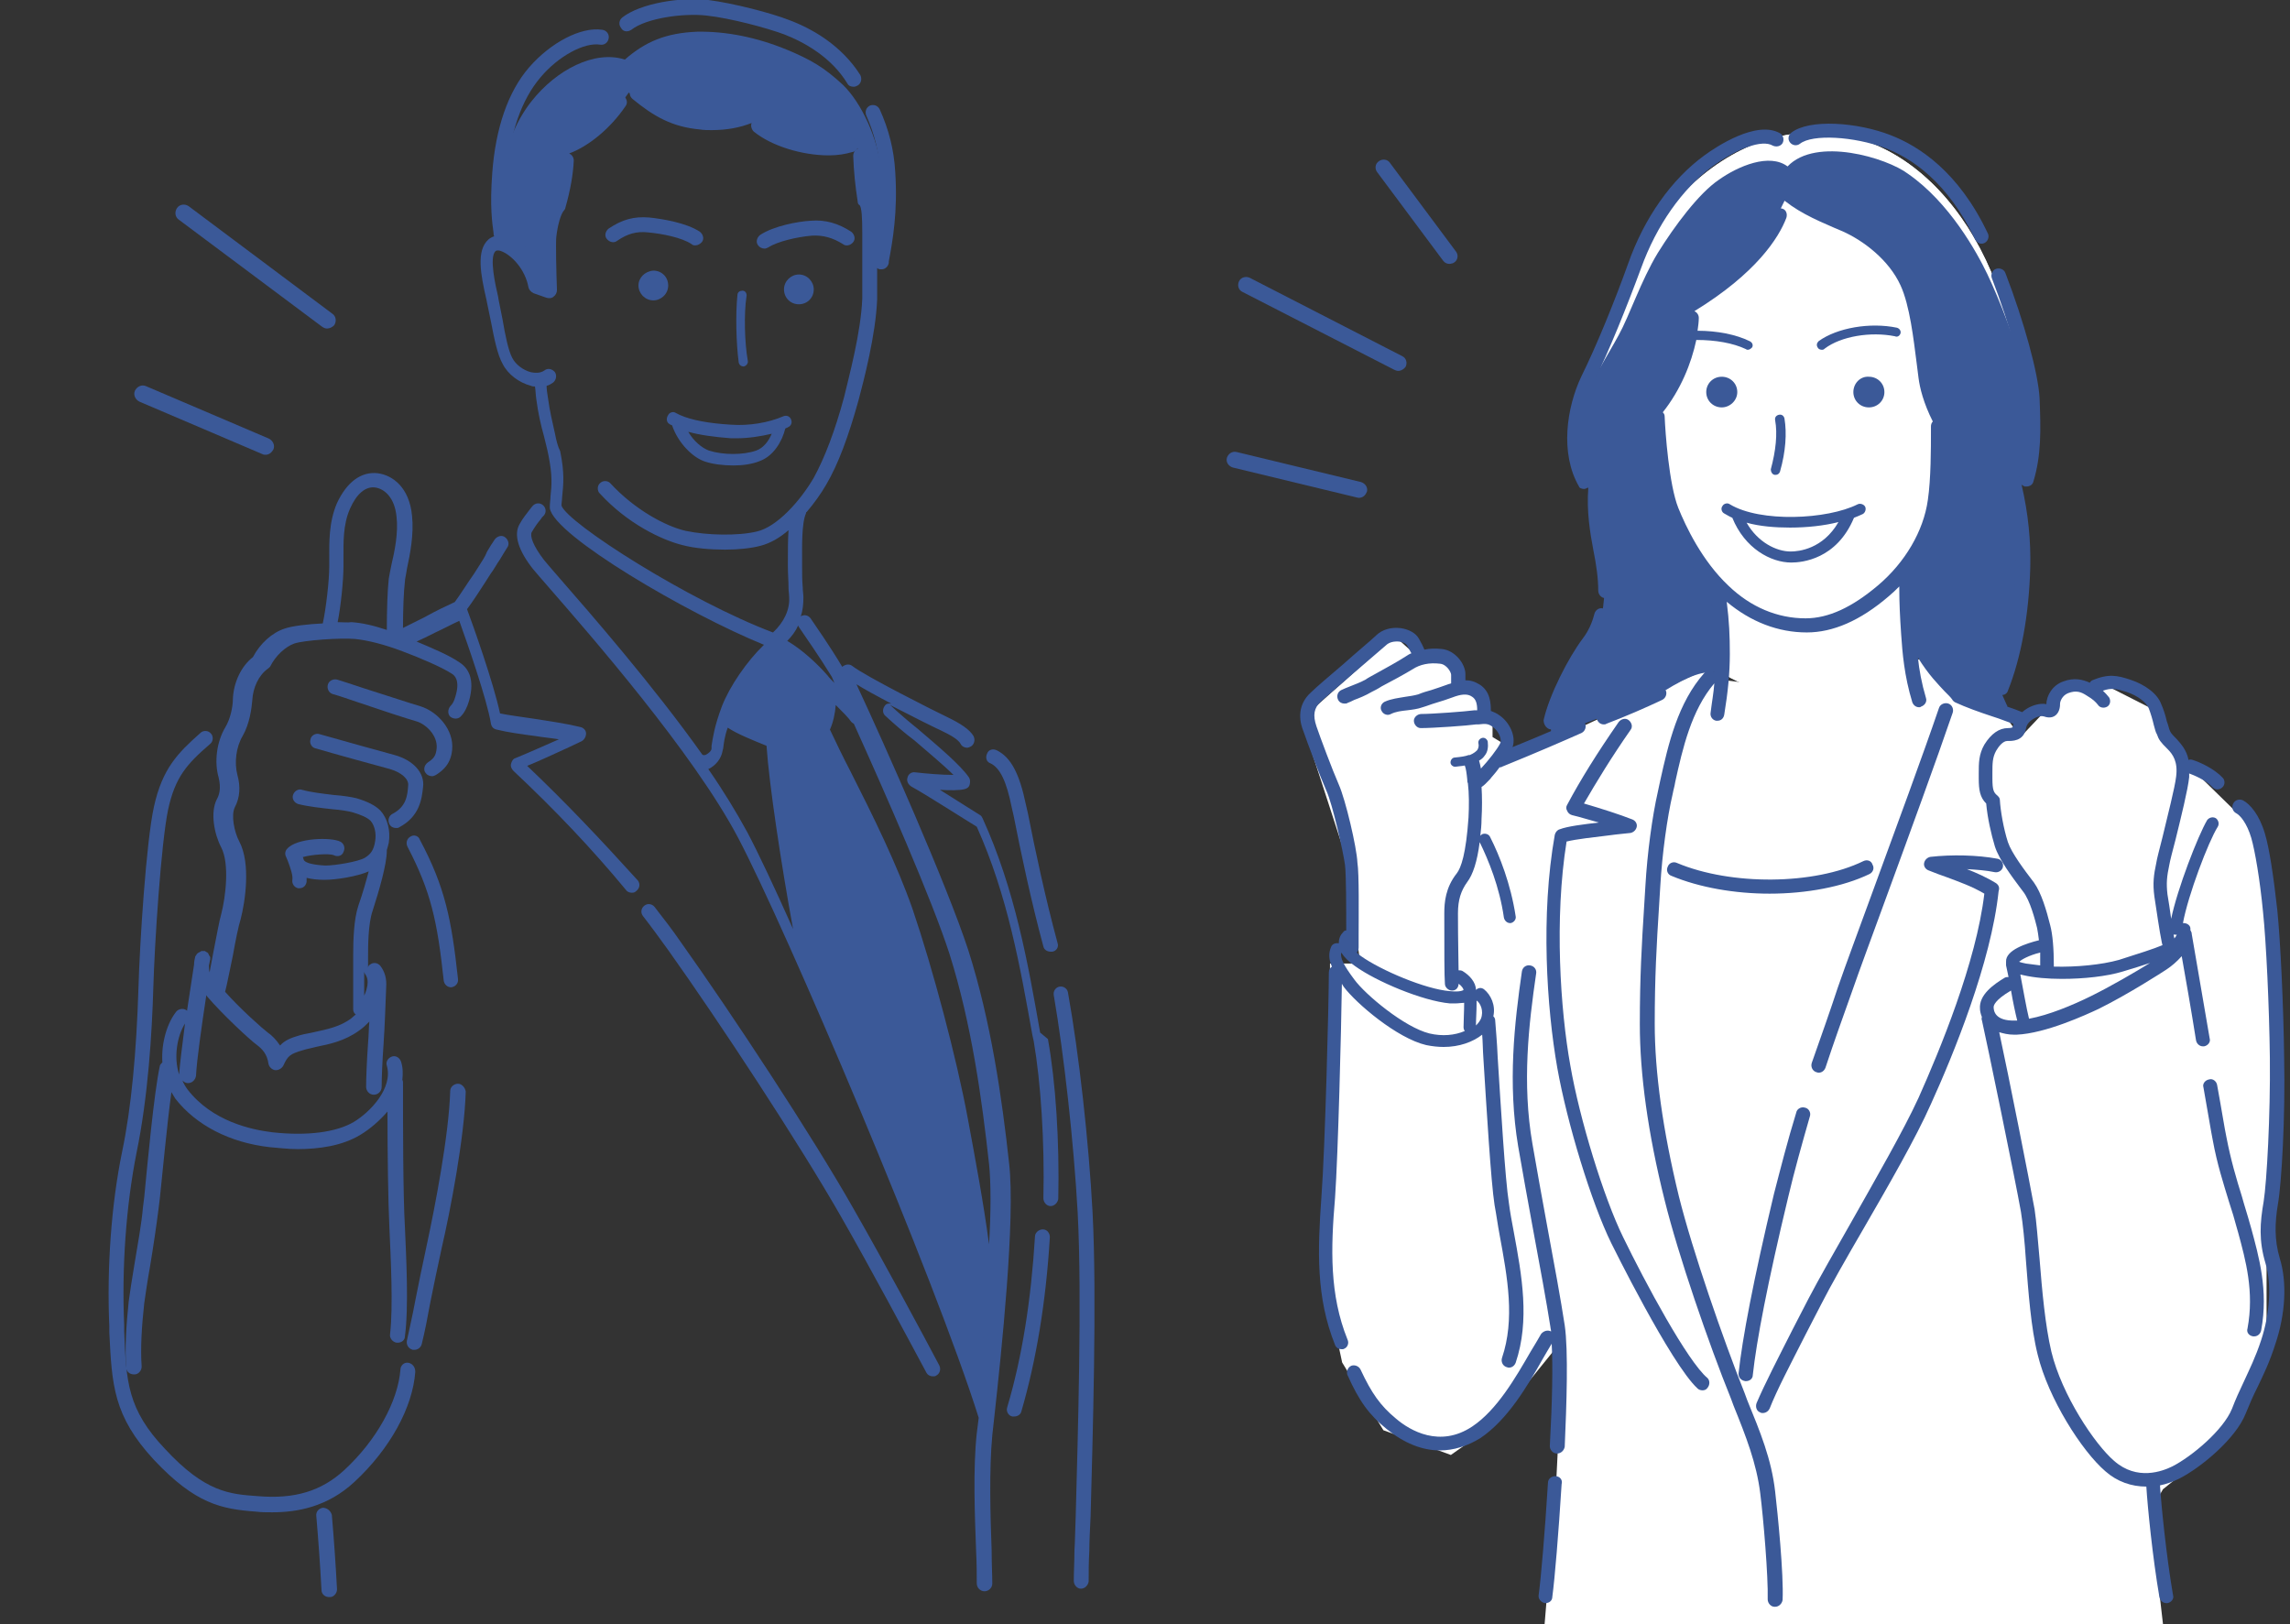 <svg width="282" height="200" viewBox="0 0 282 200" fill="none" xmlns="http://www.w3.org/2000/svg">
<rect x="0" y="0" width="282" height="200" fill="#333333" stroke="none"/>
<g clip-path="url(#clip0_1257_2599)">
<path d="M61.416 29.658C60.38 24.635 61.894 16.902 65.478 12.437C68.505 8.611 73.205 6.139 76.949 7.335C79.498 5.103 82.047 4.066 85.791 3.907C89.455 3.827 93.279 4.624 96.943 6.139C99.811 7.335 101.484 8.292 103.794 10.444C106.104 12.677 108.095 17.061 108.493 20.808C108.971 25.034 108.732 28.223 108.573 29.897C108.015 31.253 107.617 31.97 107.299 33.883C107.219 32.448 107.219 27.904 107.139 27.027C107.06 26.15 106.98 25.114 106.582 24.157C106.343 22.164 106.024 20.25 105.626 18.257C101.484 18.576 95.27 17.779 92.96 14.271C88.021 16.583 83.003 15.148 77.427 11.401C75.436 14.271 72.409 17.301 69.461 18.257C70.019 20.968 69.382 23.838 68.824 25.034C67.788 26.708 67.231 28.861 67.231 30.057C67.231 31.253 67.072 33.166 67.072 33.963C66.992 34.681 66.434 34.601 66.275 33.963C65.797 32.688 63.168 30.296 61.416 29.658Z" fill="#3B5998"/>
<path d="M95.27 79.566C92.642 81.479 90.411 84.748 89.376 88.097C90.889 88.814 93.757 90.727 95.43 91.046C95.748 98.7 98.855 115.522 100.209 122.299C104.67 131.945 114.149 155.863 120.92 172.685C121.717 165.988 122.035 162.002 122.115 158.015C120.203 147.492 117.335 133.859 113.831 120.704C110.405 107.948 105.467 98.939 100.767 90.01C101.324 88.655 101.563 86.98 101.802 85.386C99.891 82.436 97.66 80.602 95.27 79.566Z" fill="#3B5998"/>
<path d="M134.541 149.245C134.063 140.396 132.869 129.792 131.514 122.219C131.435 121.74 130.957 121.421 130.479 121.501C130.001 121.581 129.682 122.059 129.762 122.537C131.036 129.952 132.231 140.715 132.709 149.325C133.267 159.849 132.709 177.309 132.47 186.636C132.391 188.39 132.391 189.825 132.311 190.941C132.311 192.297 132.231 193.493 132.231 194.689C132.231 195.167 132.63 195.645 133.108 195.645C133.586 195.645 133.984 195.247 134.063 194.768C134.063 193.652 134.063 192.377 134.143 191.021C134.143 189.905 134.223 188.39 134.302 186.716C134.541 177.388 135.099 159.849 134.541 149.245Z" fill="#3B5998"/>
<path d="M130.24 116.159C128.726 110.579 127.452 104.599 126.576 100.135L126.337 99.098C125.54 95.272 124.505 93.278 122.752 92.401C122.274 92.162 121.717 92.322 121.557 92.8C121.318 93.278 121.478 93.836 121.956 93.996C123.15 94.554 123.947 96.228 124.584 99.417L124.823 100.454C125.699 104.918 126.974 110.977 128.487 116.558C128.567 116.957 128.965 117.196 129.364 117.196C129.443 117.196 129.523 117.196 129.603 117.196C130.081 117.116 130.399 116.638 130.24 116.159Z" fill="#3B5998"/>
<path d="M51.777 86.98C50.662 86.661 47.556 85.625 44.767 84.748C43.573 84.349 42.378 83.951 41.581 83.711C41.103 83.552 40.546 83.791 40.386 84.269C40.227 84.748 40.466 85.306 40.944 85.465C41.82 85.704 42.935 86.103 44.13 86.502C46.918 87.458 50.105 88.495 51.22 88.814C52.415 89.133 53.928 90.568 53.769 92.162C53.689 93.119 53.37 93.438 52.654 93.916C52.255 94.235 52.096 94.793 52.415 95.192C52.574 95.431 52.892 95.59 53.211 95.59C53.37 95.59 53.53 95.511 53.689 95.431C54.565 94.873 55.521 94.076 55.681 92.322C55.919 89.85 53.848 87.618 51.777 86.98Z" fill="#3B5998"/>
<path d="M48.352 100.214C47.874 100.454 47.715 101.012 47.954 101.49C48.113 101.809 48.432 101.968 48.75 101.968C48.91 101.968 49.069 101.968 49.149 101.889C51.698 100.533 51.937 98.381 52.096 96.946C52.335 95.192 50.901 93.597 48.511 92.959C46.759 92.481 42.139 91.205 39.351 90.408C38.873 90.249 38.315 90.568 38.236 91.046C38.076 91.524 38.395 92.082 38.873 92.162C41.581 92.959 46.281 94.235 48.033 94.713C49.388 95.112 50.343 95.909 50.264 96.707C50.184 97.982 50.025 99.337 48.352 100.214Z" fill="#3B5998"/>
<path d="M50.264 167.822C49.786 167.742 49.308 168.14 49.308 168.699C48.989 172.605 46.361 177.389 42.378 181.056C39.59 183.607 36.324 184.644 31.704 184.245C28.278 184.006 25.251 183.767 20.313 178.425C15.693 173.562 15.533 170.134 15.294 163.915V163.198C14.976 156.102 15.533 148.448 16.808 141.991C18.242 135.055 18.72 127.162 18.879 121.661C19.038 116.16 19.835 103.802 20.711 99.657C21.587 95.67 23.021 94.076 25.889 91.604C26.287 91.285 26.287 90.648 25.968 90.329C25.65 89.93 25.012 89.93 24.694 90.249C21.906 92.721 19.994 94.634 18.959 99.338C18.003 103.643 17.206 116.16 17.047 121.74C16.808 129.474 16.171 136.41 15.055 141.751C13.701 148.289 13.143 156.182 13.462 163.357V164.074C13.781 170.532 13.94 174.359 18.959 179.78C24.057 185.202 27.243 185.839 31.544 186.158C32.182 186.238 32.819 186.238 33.536 186.238C36.563 186.238 40.307 185.6 43.652 182.491C48.033 178.425 50.822 173.323 51.14 168.938C51.14 168.3 50.742 167.901 50.264 167.822Z" fill="#3B5998"/>
<path d="M50.583 103.005C50.105 103.244 49.945 103.802 50.184 104.281C53.052 109.782 53.849 113.369 54.645 120.784C54.725 121.262 55.123 121.581 55.521 121.581H55.601C56.079 121.501 56.477 121.102 56.398 120.544C55.601 113.21 54.804 109.223 51.698 103.404C51.538 102.925 50.981 102.766 50.583 103.005Z" fill="#3B5998"/>
<path d="M56.398 133.46C55.919 133.46 55.442 133.859 55.442 134.337C55.282 139.838 53.53 148.767 52.574 153.232C52.016 155.863 51.538 158.095 51.14 160.168C50.821 161.922 50.423 163.596 50.105 165.111C50.025 165.589 50.264 166.068 50.822 166.227C50.901 166.227 50.981 166.227 51.06 166.227C51.459 166.227 51.857 165.908 51.937 165.509C52.335 163.915 52.654 162.241 52.972 160.487C53.37 158.494 53.848 156.182 54.406 153.63C55.442 149.166 57.194 140.077 57.353 134.417C57.274 133.938 56.875 133.46 56.398 133.46Z" fill="#3B5998"/>
<path d="M105.148 148.927C100.05 139.918 90.013 124.69 83.879 116.08C82.844 114.565 81.729 113.13 80.613 111.695C80.295 111.296 79.737 111.217 79.339 111.536C78.941 111.855 78.861 112.413 79.18 112.811C80.295 114.246 81.33 115.681 82.366 117.116C88.499 125.727 98.457 140.874 103.555 149.804C107.299 156.341 111.839 164.872 114.069 169.017C114.229 169.336 114.547 169.496 114.866 169.496C115.025 169.496 115.185 169.496 115.264 169.416C115.742 169.177 115.902 168.619 115.663 168.14C113.512 164.074 108.892 155.464 105.148 148.927Z" fill="#3B5998"/>
<path d="M64.921 94.315C66.673 93.597 68.346 92.8 70.099 92.003L71.612 91.285C71.931 91.126 72.17 90.727 72.17 90.329C72.17 89.93 71.851 89.611 71.453 89.531C69.86 89.133 67.709 88.814 65.638 88.495C64.124 88.256 62.69 88.096 61.575 87.857C60.779 84.11 58.23 76.935 57.513 75.021C58.23 74.065 59.106 72.709 59.823 71.593L60.38 70.716C60.858 70.078 61.177 69.441 61.575 68.882C61.894 68.324 62.212 67.846 62.451 67.447C62.77 67.049 62.611 66.491 62.212 66.172C61.814 65.853 61.257 66.012 60.938 66.411C60.619 66.889 60.301 67.368 59.982 67.926C59.743 68.564 59.345 69.122 58.947 69.759L58.389 70.636C57.592 71.753 56.716 73.188 55.999 74.144C55.123 74.543 53.609 75.26 52.335 75.978C51.22 76.536 50.105 77.094 49.786 77.254C49.706 77.254 49.627 77.333 49.627 77.413C49.627 75.181 49.706 72.869 49.865 71.593C49.865 71.274 50.025 70.716 50.105 70.078C50.503 68.245 50.981 65.773 50.742 63.541C50.423 60.033 48.352 58.518 46.52 58.279C44.449 58.04 42.696 59.395 41.502 61.946C40.466 64.338 40.546 66.889 40.546 68.803C40.546 69.122 40.546 69.441 40.546 69.759C40.546 71.513 40.147 74.942 39.749 76.775C37.917 76.855 35.925 77.094 35.049 77.413C33.536 77.891 32.022 79.247 31.146 80.921C29.712 82.037 28.756 84.03 28.677 86.103C28.677 87.06 28.358 88.575 27.721 89.611C26.685 91.365 26.367 93.836 26.924 95.75C27.243 97.105 27.004 97.902 26.685 98.46C25.889 100.055 26.367 102.686 27.243 104.36C28.278 106.353 27.8 110.419 27.243 112.572C27.004 113.369 26.685 115.203 26.287 117.196C26.128 118.073 25.968 118.95 25.809 119.747C25.729 119.428 25.729 119.109 25.729 118.87C25.809 118.631 25.809 118.392 25.889 118.153C25.889 118.073 25.889 118.073 25.889 118.073C25.889 117.993 25.889 117.913 25.889 117.913C25.889 117.834 25.889 117.834 25.809 117.754C25.809 117.674 25.729 117.674 25.729 117.594C25.729 117.515 25.65 117.515 25.65 117.435C25.65 117.355 25.57 117.355 25.49 117.276C25.411 117.276 25.411 117.196 25.331 117.196L25.251 117.116H25.172C25.172 117.116 25.172 117.116 25.092 117.116H25.012C24.933 117.116 24.853 117.116 24.853 117.116C24.773 117.116 24.773 117.116 24.694 117.196C24.614 117.196 24.614 117.276 24.535 117.276C24.455 117.276 24.455 117.355 24.375 117.355C24.296 117.435 24.296 117.435 24.216 117.515C24.216 117.594 24.136 117.594 24.136 117.674L24.056 117.754C23.977 118.073 23.897 118.392 23.897 118.79C23.658 120.305 23.34 122.378 23.021 124.531C23.021 124.531 23.021 124.531 23.021 124.451C22.623 124.132 22.065 124.212 21.747 124.531C20.631 125.886 19.835 128.357 19.994 130.829C19.835 130.988 19.675 131.148 19.675 131.307C18.959 134.656 18.162 143.266 17.764 147.412L17.604 148.687C17.445 150.601 16.967 153.232 16.569 155.623C16.25 157.457 16.011 159.131 15.852 160.247C15.533 163.277 15.374 166.067 15.533 168.379C15.533 168.858 15.931 169.256 16.489 169.256C16.489 169.256 16.489 169.256 16.569 169.256C17.047 169.256 17.445 168.778 17.445 168.3C17.286 166.067 17.445 163.357 17.764 160.487C17.923 159.37 18.162 157.696 18.48 155.942C18.879 153.55 19.277 150.84 19.516 148.926L19.675 147.651C19.994 144.701 20.552 138.562 21.109 134.496C21.268 134.735 21.428 135.054 21.587 135.293C24.136 138.562 28.278 140.715 33.217 141.273C34.253 141.353 35.448 141.512 36.642 141.512C39.271 141.512 42.139 141.113 44.369 139.758C45.564 139.041 46.759 138.004 47.715 136.888C47.715 141.831 47.794 148.049 47.954 151.238C48.113 154.826 48.432 160.885 48.033 164.313C47.954 164.792 48.352 165.27 48.83 165.35C48.91 165.35 48.91 165.35 48.989 165.35C49.467 165.35 49.865 165.031 49.865 164.553C50.343 160.965 50.025 154.826 49.865 151.159C49.627 147.172 49.627 138.323 49.627 133.38C49.627 133.221 49.627 133.141 49.547 132.981C49.627 132.264 49.627 131.467 49.388 130.749C49.228 130.271 48.75 129.952 48.272 130.111C47.794 130.271 47.476 130.749 47.635 131.227C48.432 134.018 45.564 136.968 43.573 138.164C41.422 139.439 37.837 139.917 33.536 139.439C30.907 139.12 26.128 138.084 23.101 134.177C22.862 133.858 22.623 133.46 22.463 133.061C22.623 133.221 22.862 133.38 23.101 133.38C23.101 133.38 23.101 133.38 23.18 133.38C23.658 133.38 24.056 132.981 24.136 132.503C24.216 130.669 24.853 126.205 25.411 122.537C25.411 122.617 25.49 122.617 25.49 122.697C27.402 124.929 30.748 128.038 31.624 128.676C32.261 129.155 32.898 129.792 33.058 130.988C33.138 131.387 33.456 131.706 33.854 131.786C33.934 131.786 33.934 131.786 34.014 131.786C34.332 131.786 34.731 131.546 34.89 131.227C35.448 130.032 35.687 129.792 37.359 129.314C37.837 129.155 38.395 129.075 38.953 128.915C40.546 128.597 42.457 128.198 44.21 126.922C44.688 126.603 45.086 126.205 45.484 125.806C45.405 126.683 45.405 127.56 45.325 128.437C45.166 130.749 45.086 132.742 45.086 133.858C45.086 134.337 45.484 134.815 46.042 134.815C46.52 134.815 46.998 134.416 46.998 133.858C46.998 132.822 47.078 130.749 47.237 128.517C47.396 126.205 47.476 123.494 47.556 121.581C47.635 120.544 47.396 119.667 46.839 118.95C46.52 118.551 45.962 118.471 45.564 118.79C45.405 118.87 45.325 119.03 45.325 119.189C45.325 118.631 45.325 118.153 45.325 117.754C45.325 116.638 45.325 113.768 45.883 112.173C46.679 109.702 47.635 106.433 47.635 104.759C47.635 104.759 47.635 104.759 47.635 104.679C47.715 104.44 47.794 104.121 47.874 103.802C48.113 102.287 47.715 100.772 46.839 99.816C46.201 99.178 45.245 98.7 43.891 98.301C43.254 98.142 42.218 97.982 41.103 97.902C39.829 97.743 38.315 97.584 37.2 97.265C36.722 97.105 36.244 97.424 36.085 97.902C35.925 98.381 36.244 98.859 36.722 99.019C37.997 99.337 39.51 99.497 40.944 99.656C41.98 99.736 42.935 99.895 43.493 100.055C44.529 100.374 45.245 100.693 45.644 101.091C46.122 101.649 46.361 102.606 46.201 103.563C46.042 104.599 45.723 105.157 44.927 105.636C44.13 106.114 41.263 106.592 40.068 106.592C38.554 106.513 37.678 106.274 37.439 105.955C37.359 105.795 37.359 105.636 37.28 105.556C38.315 105.237 40.546 105.078 41.103 105.317C41.581 105.556 42.139 105.397 42.298 104.918C42.537 104.44 42.378 103.882 41.9 103.643C40.785 103.085 36.563 103.164 35.368 104.52C35.129 104.759 35.049 105.157 35.209 105.476L35.448 106.034C35.766 106.911 36.085 107.788 36.005 108.346C35.925 108.825 36.244 109.303 36.722 109.383C36.802 109.383 36.802 109.383 36.881 109.383C37.359 109.383 37.678 109.064 37.758 108.586C37.758 108.426 37.758 108.267 37.758 108.107C38.395 108.267 39.112 108.346 39.829 108.346C39.908 108.346 39.988 108.346 40.068 108.346C41.342 108.346 43.971 107.948 45.405 107.31C45.086 108.506 44.688 109.941 44.13 111.535C43.573 113.21 43.493 115.681 43.493 117.674C43.493 118.79 43.493 120.704 43.493 122.219C43.493 123.175 43.493 123.972 43.493 124.291C43.493 124.531 43.573 124.77 43.812 124.929C43.652 125.089 43.413 125.248 43.254 125.408C41.9 126.444 40.227 126.763 38.793 127.082C38.156 127.241 37.519 127.321 36.961 127.48C35.846 127.799 35.049 128.118 34.492 128.756C34.014 128.038 33.456 127.48 32.978 127.161C32.341 126.683 29.553 124.212 27.721 122.139C27.96 121.262 28.278 119.508 28.677 117.674C28.995 115.841 29.394 113.927 29.633 113.21C30.19 111.057 30.907 106.353 29.473 103.643C28.836 102.447 28.438 100.374 28.916 99.417C29.553 98.221 29.633 96.866 29.234 95.431C28.836 93.916 29.075 92.003 29.872 90.647C30.748 89.133 30.987 87.219 31.066 86.263C31.146 84.668 31.863 83.153 32.978 82.356C33.058 82.276 33.217 82.197 33.297 82.037C33.934 80.761 35.129 79.645 36.244 79.247C37.439 78.848 41.9 78.529 43.732 78.689C45.245 78.848 47.237 79.326 49.547 80.203C51.698 81.001 54.486 82.197 55.681 82.994C55.919 83.153 56.716 83.711 56.079 85.784C55.919 86.342 55.76 86.661 55.442 86.98C55.123 87.379 55.123 87.937 55.442 88.256C55.84 88.575 56.398 88.575 56.716 88.256C57.194 87.777 57.513 87.139 57.752 86.342C58.548 83.552 57.592 82.197 56.557 81.559C55.442 80.761 53.211 79.805 51.299 79.007C51.857 78.768 52.654 78.37 53.609 77.891C54.645 77.413 55.681 76.855 56.557 76.456C57.592 79.326 59.982 86.183 60.46 89.133C60.54 89.531 60.779 89.77 61.177 89.85C62.451 90.169 64.124 90.408 65.956 90.647C66.912 90.807 67.868 90.887 68.824 91.046C66.992 91.843 65.239 92.641 63.487 93.358C63.168 93.438 63.009 93.757 62.929 94.076C62.85 94.394 63.009 94.713 63.248 94.953C68.346 99.736 72.886 104.52 77.108 109.622C77.268 109.861 77.586 109.941 77.825 109.941C78.064 109.941 78.224 109.861 78.383 109.702C78.781 109.383 78.861 108.825 78.542 108.426C73.922 103.324 69.621 98.779 64.921 94.315ZM22.065 132.344C21.348 130.191 21.826 127.56 22.782 126.045C22.463 128.597 22.145 130.988 22.065 132.264C22.065 132.264 22.065 132.264 22.065 132.344ZM44.847 122.059C44.847 121.342 44.847 120.465 44.847 119.667C44.847 119.747 44.927 119.827 44.927 119.906C45.245 120.305 45.325 120.783 45.245 121.342C45.166 121.74 45.086 122.139 44.847 122.617C44.847 122.378 44.847 122.219 44.847 122.059ZM41.581 76.616C41.98 74.623 42.298 71.434 42.298 69.68C42.298 69.361 42.298 69.042 42.298 68.723C42.298 66.889 42.218 64.657 43.095 62.664C43.891 60.83 45.006 59.873 46.201 60.033C47.316 60.192 48.591 61.229 48.83 63.621C49.069 65.614 48.591 67.926 48.193 69.6C48.033 70.317 47.954 70.876 47.874 71.274C47.715 72.709 47.635 75.101 47.635 77.573C45.962 77.014 44.529 76.695 43.254 76.616C42.856 76.695 42.218 76.616 41.581 76.616Z" fill="#3B5998"/>
<path d="M128.408 151.398C127.93 151.398 127.452 151.797 127.452 152.275C126.974 160.088 125.859 167.184 124.027 173.322C123.867 173.801 124.186 174.359 124.664 174.438C124.743 174.438 124.823 174.438 124.903 174.438C125.301 174.438 125.699 174.199 125.779 173.801C127.611 167.502 128.806 160.327 129.284 152.355C129.284 151.876 128.965 151.398 128.408 151.398Z" fill="#3B5998"/>
<path d="M128.089 127.161C126.576 118.551 124.983 109.542 121 100.772C120.92 100.613 120.84 100.454 120.681 100.374C120.522 100.294 118.052 98.7 115.742 97.264C116.937 97.344 118.132 97.344 118.769 97.185C119.088 97.105 119.327 96.946 119.407 96.627C119.486 96.308 119.486 95.989 119.327 95.75C118.291 94.235 115.742 92.082 113.034 89.77C111.839 88.814 110.644 87.777 109.609 86.821C112.397 88.256 115.264 89.691 115.822 89.93C117.176 90.568 118.052 91.126 118.291 91.604C118.451 91.923 118.769 92.082 119.088 92.082C119.247 92.082 119.407 92.003 119.566 91.923C119.964 91.684 120.124 91.126 119.885 90.647C119.407 89.85 118.371 89.133 116.539 88.256C115.025 87.538 106.502 83.233 104.989 82.037C104.59 81.718 104.112 81.798 103.714 82.117C102.201 79.566 100.448 77.094 99.811 76.137C99.492 75.739 99.014 75.659 98.616 75.898C98.855 75.181 98.935 74.383 98.935 73.586C98.935 73.188 98.855 72.789 98.855 72.39C98.775 71.513 98.775 70.716 98.775 69.839C98.775 69.68 98.775 69.361 98.775 69.042C98.775 67.527 98.696 64.418 99.253 63.222C99.253 63.142 99.253 63.062 99.333 63.062C100.209 62.026 101.085 60.83 101.723 59.714C103.236 57.163 104.511 53.655 105.706 49.35C106.343 46.958 107.856 41.218 108.016 36.833V33.006C108.095 33.086 108.255 33.166 108.414 33.166C108.494 33.166 108.494 33.166 108.573 33.166C108.971 33.166 109.37 32.847 109.449 32.368V32.209C109.927 29.658 110.565 26.07 110.246 21.207C110.087 18.416 109.449 15.945 108.334 13.473C108.095 12.995 107.617 12.836 107.139 12.995C106.661 13.234 106.502 13.713 106.661 14.191C107.697 16.503 108.255 18.815 108.414 21.366C108.653 24.874 108.334 27.665 108.016 29.897V28.94V28.621C108.016 26.867 108.016 25.273 107.378 24.316C107.06 22.483 106.9 20.968 106.9 19.134C106.9 18.656 106.422 18.257 105.944 18.257C105.467 18.257 105.068 18.656 105.068 19.214C105.148 21.207 105.307 22.801 105.626 24.874C105.626 25.034 105.706 25.193 105.865 25.273C106.104 25.592 106.183 26.708 106.183 28.621V36.753C106.024 40.979 104.511 46.48 103.953 48.871C102.838 53.017 101.563 56.366 100.209 58.837C98.536 61.707 95.669 64.896 93.199 65.454C90.889 66.012 87.066 65.933 84.437 65.374C81.968 64.817 78.144 62.744 75.197 59.555C74.878 59.156 74.241 59.156 73.922 59.475C73.524 59.794 73.524 60.432 73.843 60.751C77.268 64.498 81.49 66.491 84.039 67.129C85.552 67.527 87.464 67.687 89.296 67.687C90.889 67.687 92.482 67.527 93.677 67.208C94.872 66.889 95.987 66.251 97.103 65.295C97.023 66.491 97.023 67.766 97.023 69.042C97.023 69.361 97.023 69.6 97.023 69.759C97.023 70.716 97.103 71.513 97.103 72.47C97.103 72.789 97.182 73.188 97.182 73.586C97.262 75.101 96.545 76.616 95.191 77.891C84.835 73.985 69.86 64.418 69.143 62.265C69.143 61.946 69.222 61.548 69.222 61.229C69.382 59.634 69.541 58.279 68.983 55.568C68.665 54.931 68.505 54.213 68.346 53.416C68.028 51.981 67.709 50.705 67.47 48.951C67.39 48.393 67.311 47.995 67.311 47.516C67.629 47.436 67.868 47.277 68.107 47.117C68.505 46.799 68.585 46.24 68.346 45.842C68.028 45.443 67.47 45.284 67.072 45.603C66.514 46.001 65.877 45.922 65.399 45.842C64.443 45.603 63.487 44.885 63.089 44.088C62.611 43.211 62.213 41.298 61.894 39.384C61.735 38.587 61.575 37.79 61.416 36.992L61.336 36.514C61.018 35.159 60.221 31.651 61.018 30.933C61.177 30.774 61.575 30.854 61.735 30.933C63.009 31.412 64.682 33.166 65.08 35.398C65.16 35.717 65.399 35.956 65.718 36.115L67.311 36.673C67.629 36.753 67.948 36.753 68.187 36.514C68.426 36.355 68.585 36.036 68.585 35.717C68.505 33.564 68.426 29.897 68.505 29.179C68.665 27.744 69.063 26.309 69.461 25.911C69.541 25.831 69.621 25.672 69.621 25.592C70.258 23.359 70.577 21.446 70.656 19.772C70.656 19.373 70.417 19.054 70.099 18.895C72.488 18.018 75.197 15.786 77.029 13.075C77.347 12.676 77.188 12.118 76.79 11.799C76.392 11.48 75.834 11.64 75.515 12.039C73.365 15.307 70.019 17.38 68.107 17.54C67.629 17.54 67.231 18.018 67.231 18.496C67.231 18.974 67.629 19.373 68.187 19.373C68.187 19.373 68.187 19.373 68.266 19.373C68.505 19.373 68.824 19.293 69.143 19.214C69.063 19.373 68.983 19.533 68.983 19.692C68.983 21.127 68.665 22.801 68.107 24.874C67.311 25.99 66.992 28.302 66.912 28.94C66.833 29.658 66.833 32.129 66.912 33.883C66.116 31.491 64.204 29.658 62.691 29.179V29.1C62.691 28.86 62.611 28.701 62.611 28.462C62.452 27.186 62.133 25.432 62.452 21.446C62.77 16.423 64.204 12.278 66.594 9.487C68.745 6.936 71.931 5.182 73.922 5.501C74.4 5.581 74.878 5.262 74.958 4.704C75.037 4.225 74.719 3.747 74.161 3.667C71.532 3.269 67.789 5.262 65.16 8.291C62.531 11.321 61.018 15.865 60.619 21.287C60.301 25.512 60.619 27.425 60.779 28.701C60.779 28.86 60.779 28.94 60.858 29.1C60.619 29.179 60.301 29.339 60.142 29.498C58.628 30.854 59.186 33.803 59.903 36.913L59.982 37.311C60.142 38.029 60.301 38.826 60.46 39.623C60.858 41.696 61.257 43.689 61.894 44.806C62.531 46.081 63.885 47.117 65.399 47.516C65.558 47.596 65.718 47.596 65.877 47.596C65.957 48.074 65.957 48.553 66.036 49.111C66.275 50.944 66.594 52.3 66.992 53.735C67.151 54.452 67.39 55.249 67.55 56.126C68.028 58.518 67.948 59.714 67.789 61.149C67.789 61.548 67.709 61.946 67.709 62.345C67.709 62.425 67.709 62.504 67.709 62.584C68.187 65.933 84.676 75.579 94.076 79.406C92.004 81.399 89.854 84.508 88.898 86.98C87.942 89.531 87.783 90.886 87.623 91.843V92.162C87.623 92.481 87.225 92.8 86.906 92.959C86.667 93.039 86.588 92.959 86.508 92.959C80.454 84.429 72.727 75.579 68.904 71.195C67.948 70.078 67.231 69.281 66.992 68.962C65.638 67.208 65.24 66.012 65.478 65.534C65.957 64.737 66.195 64.418 66.594 63.94C66.673 63.78 66.833 63.621 66.992 63.461C67.311 63.062 67.231 62.504 66.833 62.185C66.434 61.867 65.877 61.946 65.558 62.345C65.399 62.504 65.319 62.664 65.24 62.744C64.841 63.302 64.443 63.7 63.965 64.577C63.248 65.853 63.806 67.766 65.638 70.078C65.957 70.477 66.673 71.274 67.629 72.39C72.488 77.971 85.393 92.72 90.889 103.164C96.784 114.326 115.185 157.616 120.522 174.598L120.283 176.511C119.805 180.896 120.044 186.716 120.203 191.021C120.283 192.616 120.283 194.051 120.283 195.007C120.283 195.486 120.681 195.964 121.239 195.964C121.717 195.964 122.195 195.566 122.195 195.007C122.195 193.971 122.115 192.536 122.115 190.941C121.956 186.716 121.796 180.976 122.195 176.75L122.434 174.598C123.31 166.625 125.062 150.122 124.266 143.266C123.389 135.214 122.035 125.806 119.247 117.036C116.619 108.984 108.971 91.763 105.467 84.269C106.502 84.907 108.095 85.784 109.768 86.661C109.449 86.581 109.131 86.661 108.971 86.9C108.653 87.299 108.653 87.857 109.051 88.176C110.087 89.133 111.361 90.249 112.636 91.205C114.388 92.72 116.22 94.235 117.415 95.431C115.981 95.431 114.07 95.271 112.715 95.112C112.237 95.032 111.839 95.351 111.759 95.75C111.6 96.148 111.839 96.627 112.237 96.866C113.99 97.823 119.088 101.091 120.283 101.809C124.106 110.339 125.62 119.029 127.133 127.48L127.293 128.198C128.169 133.3 128.647 140.555 128.488 147.571C128.488 148.049 128.886 148.528 129.364 148.528C129.842 148.528 130.24 148.129 130.32 147.651C130.479 140.555 130.001 133.221 129.045 127.959L128.089 127.161ZM98.297 77.014C98.297 77.094 98.377 77.254 98.457 77.333C99.094 78.29 100.846 80.761 102.36 83.233C102.519 83.472 102.599 83.791 102.758 84.11C102.44 83.791 102.121 83.472 101.882 83.153C100.687 81.798 98.855 80.044 96.943 78.928C97.501 78.37 97.979 77.732 98.297 77.014ZM87.225 94.713C88.101 94.315 88.818 93.438 88.978 92.481L89.057 92.162C89.137 91.524 89.216 90.727 89.615 89.611C90.81 90.408 92.642 91.126 94.394 91.843C94.713 96.627 96.226 106.592 97.66 114.405C95.35 109.223 93.359 104.998 92.004 102.447C90.65 99.975 89.057 97.344 87.225 94.713ZM101.085 122.298C101.085 122.139 101.085 122.059 101.085 121.9C99.333 115.203 96.465 97.344 96.147 91.126C96.147 90.727 95.908 90.488 95.589 90.329L95.27 90.169C93.996 89.691 91.367 88.575 90.332 87.857C90.332 87.857 90.252 87.857 90.252 87.777C91.208 85.306 93.518 82.037 95.589 80.283C97.501 81.24 99.492 83.073 100.607 84.349C100.767 84.588 101.006 84.827 101.245 85.067C101.245 86.661 100.926 88.575 100.448 89.292C100.289 89.531 100.209 89.93 100.368 90.249C101.245 92.003 102.121 93.836 103.077 95.75C105.944 101.41 108.892 107.23 110.724 112.651C113.193 119.827 116.061 130.749 117.495 138.084C118.769 144.86 119.964 151.238 120.681 158.334C120.761 158.812 121.079 159.131 121.557 159.131C121.239 163.038 120.84 167.024 120.522 170.293C116.141 158.095 107.936 137.924 101.085 122.298ZM121.796 143.346C122.035 145.658 122.035 149.245 121.796 153.232C121.079 147.89 120.124 142.867 119.168 137.685C117.813 130.35 114.866 119.269 112.397 112.014C110.485 106.513 107.538 100.533 104.67 94.873C103.794 93.199 102.997 91.524 102.201 89.85C102.599 88.973 102.838 87.857 102.918 86.821C103.714 87.618 104.511 88.415 104.829 88.893C104.909 88.973 104.989 89.053 105.148 89.133C108.971 97.583 114.786 110.818 116.937 117.515C119.646 126.125 120.92 135.373 121.796 143.346Z" fill="#3B5998"/>
<path d="M39.749 185.68C39.271 185.759 38.873 186.158 38.953 186.716C39.192 189.506 39.431 192.775 39.59 195.805C39.59 196.283 39.988 196.682 40.546 196.682C40.546 196.682 40.546 196.682 40.625 196.682C41.103 196.682 41.502 196.203 41.502 195.725C41.342 192.616 41.103 189.347 40.864 186.557C40.705 185.999 40.227 185.68 39.749 185.68Z" fill="#3B5998"/>
<path d="M105.626 17.619C105.466 17.141 104.909 16.902 104.431 17.061C101.723 17.938 96.465 16.822 93.996 14.829C93.916 14.829 93.916 14.749 93.837 14.749C94.394 14.51 94.872 14.271 95.43 14.032C95.908 13.793 96.067 13.235 95.908 12.836C95.669 12.358 95.111 12.198 94.713 12.358C92.243 13.554 89.854 14.431 86.349 14.112C83.322 13.873 81.49 12.756 79.02 10.763C78.622 10.444 78.064 10.524 77.746 10.923C77.427 11.321 77.507 11.879 77.905 12.198C80.534 14.351 82.764 15.626 86.189 15.945C86.667 16.025 87.225 16.025 87.623 16.025C89.535 16.025 91.128 15.706 92.562 15.148C92.403 15.467 92.562 15.945 92.801 16.184C95.031 18.018 98.855 19.134 102.041 19.134C103.156 19.134 104.112 18.975 104.909 18.736C105.546 18.656 105.785 18.098 105.626 17.619Z" fill="#3B5998"/>
<path d="M77.746 3.668C79.578 2.233 84.118 1.595 86.986 1.914C89.933 2.233 94.394 3.428 96.545 4.226C99.014 5.182 102.36 7.016 104.351 10.285C104.511 10.604 104.829 10.683 105.148 10.683C105.307 10.683 105.467 10.604 105.626 10.524C106.024 10.285 106.183 9.727 105.945 9.248C103.634 5.581 99.97 3.508 97.182 2.472C94.952 1.595 90.332 0.399 87.225 0C83.879 -0.398 78.861 0.399 76.631 2.153C76.232 2.472 76.153 3.03 76.471 3.428C76.71 3.907 77.268 3.986 77.746 3.668Z" fill="#3B5998"/>
<path d="M100.209 35.637C100.209 34.681 99.413 33.804 98.377 33.804C97.421 33.804 96.545 34.601 96.545 35.637C96.545 36.674 97.341 37.471 98.377 37.471C99.413 37.471 100.209 36.674 100.209 35.637Z" fill="#3B5998"/>
<path d="M78.622 35.159C78.622 36.116 79.418 36.992 80.454 36.992C81.41 36.992 82.286 36.195 82.286 35.159C82.286 34.122 81.49 33.325 80.454 33.325C79.418 33.405 78.622 34.202 78.622 35.159Z" fill="#3B5998"/>
<path d="M91.447 35.797C91.128 35.797 90.81 35.956 90.81 36.355C90.571 38.587 90.65 42.255 90.969 44.646C91.049 44.965 91.287 45.125 91.526 45.125H91.606C91.925 45.045 92.164 44.726 92.084 44.407C91.686 42.175 91.606 38.587 91.925 36.514C92.004 36.116 91.766 35.797 91.447 35.797Z" fill="#3B5998"/>
<path d="M103.794 30.056C104.192 30.375 104.749 30.216 105.068 29.817C105.387 29.419 105.227 28.86 104.829 28.542C103.236 27.505 101.643 27.027 99.811 27.186C98.297 27.266 95.27 27.824 93.597 28.94C93.199 29.259 93.04 29.817 93.359 30.216C93.518 30.455 93.836 30.614 94.155 30.614C94.314 30.614 94.474 30.535 94.633 30.455C95.748 29.738 98.138 29.179 99.97 29.02C101.324 28.94 102.519 29.259 103.794 30.056Z" fill="#3B5998"/>
<path d="M85.632 30.216C85.951 30.216 86.189 30.056 86.428 29.817C86.747 29.419 86.588 28.86 86.189 28.542C84.517 27.425 81.49 26.947 79.976 26.788C78.064 26.628 76.631 27.027 74.958 28.143C74.559 28.462 74.4 29.02 74.719 29.419C75.037 29.817 75.595 29.977 75.993 29.658C77.268 28.781 78.383 28.462 79.817 28.621C81.569 28.781 83.959 29.259 85.154 30.056C85.313 30.216 85.473 30.216 85.632 30.216Z" fill="#3B5998"/>
<path d="M82.445 52.22C82.525 52.3 82.605 52.3 82.764 52.379C83.481 54.532 85.313 56.366 86.827 56.844C87.783 57.163 89.057 57.322 90.332 57.322C91.447 57.322 92.642 57.163 93.598 56.764C95.27 56.127 96.306 54.373 96.704 52.778C96.784 52.698 96.943 52.698 97.023 52.619C97.421 52.459 97.581 52.06 97.421 51.662C97.262 51.263 96.864 51.104 96.465 51.263C94.633 52.06 92.243 52.459 90.013 52.3C87.305 52.14 85.154 51.742 83.72 51.104C83.561 51.024 83.401 50.944 83.242 50.865C82.924 50.626 82.445 50.785 82.286 51.104C81.968 51.582 82.127 52.06 82.445 52.22ZM90.73 53.974C92.164 53.974 93.677 53.735 95.031 53.416C94.633 54.373 93.996 55.17 93.12 55.489C91.526 56.047 89.057 56.047 87.305 55.489C86.428 55.17 85.393 54.293 84.756 53.177C86.189 53.575 87.942 53.815 90.013 53.974C90.172 53.974 90.411 53.974 90.73 53.974Z" fill="#3B5998"/>
<path d="M40.275 40.456C40.036 40.456 39.877 40.376 39.638 40.217L22.033 27.062C21.555 26.743 21.476 26.106 21.794 25.627C22.113 25.149 22.75 25.069 23.228 25.388L40.912 38.623C41.39 38.941 41.47 39.579 41.151 40.057C40.912 40.297 40.594 40.456 40.275 40.456Z" fill="#3B5998"/>
<path d="M32.708 56.003C32.548 56.003 32.468 56.003 32.309 55.923L17.174 49.465C16.696 49.226 16.378 48.668 16.617 48.11C16.856 47.632 17.413 47.313 17.971 47.552L33.106 54.01C33.584 54.249 33.902 54.807 33.663 55.365C33.424 55.764 33.106 56.003 32.708 56.003Z" fill="#3B5998"/>
</g>
<g clip-path="url(#clip1_1257_2599)">
<path d="M248.752 51.514C248.752 70.499 237.091 85.889 222.705 85.889C208.32 85.889 196.658 70.499 196.658 51.514C196.658 32.529 209.076 16.31 223.462 16.31C237.847 16.31 248.752 32.529 248.752 51.514Z" fill="white"/>
<path d="M248.752 51.514C248.752 70.499 237.091 85.889 222.705 85.889C208.32 85.889 196.658 70.499 196.658 51.514C196.658 32.529 209.076 16.31 223.462 16.31C237.847 16.31 248.752 32.529 248.752 51.514Z" fill="white"/>
<path d="M171.741 78.347L174.764 81.046H177.743L183.799 88.605V90.764L187.342 92.924L210.293 82.333L212.146 83.74L225.299 85.365L233.84 82.333L236.61 81.046L247.224 88.605L248.819 90.764L253.924 85.365L257.323 84.645H259.803L264.764 87.165L268.13 92.924L278.164 102.734L280.709 130.535L279.114 156.27V167.787L274.239 177.069L266.358 183.4L264.764 186.143L266.358 200H190.209L191.594 183.4L192.518 164.875L183.976 175.427L178.667 179.179L170.356 176.131L165.277 167.787L163.779 160.769V118.658H167.5L165.905 106.061L160.236 88.605L171.741 78.347Z" fill="white"/>
<path d="M220.128 20.495C217.911 18.833 214.089 20.419 211.643 22.156C209.197 23.817 206.216 27.819 204.152 31.142C202.088 34.54 200.636 38.92 199.336 41.261C198.037 43.677 195.209 48.057 194.75 50.398C194.215 53.569 193.833 58.024 196.279 59.912C196.432 63.914 196.89 65.953 197.273 68.067C197.655 70.182 197.731 73.278 197.273 75.619C196.737 78.337 194.826 80.603 193.603 82.641C192.304 84.68 190.546 88.305 191.081 90.646L198.572 87.776C201.094 86.795 203.235 86.341 204.993 85.058C207.974 83.246 209.809 82.49 211.72 82.868C211.872 80.225 211.49 72.296 211.49 72.296C208.433 69.427 205.987 63.763 205.222 60.365C204.458 56.967 203.923 53.72 203.923 50.624C206.369 47.528 208.738 42.469 208.203 37.56C212.484 34.54 214.548 33.03 216.229 30.915C217.911 28.801 219.058 26.083 220.128 23.968C223.262 25.856 226.243 27.064 228.536 28.046C230.829 29.028 233.199 31.369 234.346 33.407C235.798 35.899 236.792 39.901 236.868 43.299C237.021 46.697 237.709 49.038 238.932 52.059C238.932 57.42 239.314 60.969 238.32 63.688C237.327 66.482 236.256 67.992 234.728 70.031C234.498 71.39 235.033 79.923 235.033 79.923C236.486 80.527 239.008 83.397 240.461 85.36C242.372 86.266 244.359 87.097 246.117 87.474L245.353 85.435C246.882 83.17 247.569 79.923 248.334 76.072C249.098 72.145 249.022 66.331 248.028 60.063C249.939 57.345 249.863 50.322 249.251 46.622C248.64 42.846 246.041 36.503 244.741 33.785C243.442 31.066 240.078 24.95 234.957 21.401C232.358 19.438 223.644 16.795 220.128 20.495Z" fill="#3B5998"/>
<path d="M195.056 60.214C195.209 60.214 195.362 60.139 195.514 60.063C195.514 60.063 195.514 60.063 195.591 60.063C195.362 63.008 195.82 65.651 196.202 67.69C196.585 69.578 196.814 71.239 196.814 72.749C196.814 73.202 197.196 73.655 197.655 73.655C198.113 73.655 198.572 73.278 198.572 72.825C198.572 71.239 198.343 69.427 197.96 67.388C197.273 64.065 196.661 59.61 198.648 54.702C198.801 54.249 198.572 53.72 198.19 53.569C197.731 53.418 197.196 53.645 197.043 54.022C196.355 55.608 195.973 57.194 195.82 58.704C193.909 55.23 194.674 50.322 196.279 47C198.113 43.299 200.33 37.787 202.088 33.03C203.999 27.744 207.133 23.289 210.879 20.495C214.013 18.229 216.994 17.172 218.293 17.927C218.752 18.154 219.287 18.003 219.516 17.625C219.746 17.172 219.593 16.644 219.211 16.417C216.306 14.756 211.337 18.078 209.885 19.136C205.834 22.081 202.47 26.838 200.483 32.501C198.801 37.183 196.585 42.62 194.75 46.32C192.915 50.171 192.075 55.834 194.444 59.912C194.444 60.063 194.75 60.214 195.056 60.214Z" fill="#3B5998"/>
<path d="M221.657 17.701C223.185 16.493 228.307 16.795 232.129 18.23C235.339 19.438 239.849 22.383 243.212 29.481C243.365 29.783 243.671 30.009 243.977 30.009C244.13 30.009 244.206 30.009 244.359 29.934C244.818 29.707 244.971 29.179 244.818 28.801C241.225 21.175 236.333 18.003 232.817 16.644C228.765 15.058 222.803 14.605 220.586 16.342C220.204 16.644 220.128 17.172 220.434 17.55C220.739 17.927 221.274 18.003 221.657 17.701Z" fill="#3B5998"/>
<path d="M190.852 89.815C190.928 89.815 191.004 89.815 191.004 89.815C191.387 89.815 191.769 89.513 191.845 89.135C192.38 86.568 194.444 82.264 196.279 79.772C197.12 78.639 197.731 77.431 198.037 75.996C198.19 75.543 197.884 75.09 197.425 74.939C196.967 74.788 196.508 75.09 196.355 75.543C196.049 76.751 195.591 77.733 194.903 78.639C193.145 80.98 190.775 85.586 190.087 88.682C190.087 89.211 190.393 89.664 190.852 89.815Z" fill="#3B5998"/>
<path d="M228.23 48.283C228.23 49.34 229.071 50.171 230.141 50.171C231.211 50.171 232.052 49.34 232.052 48.283C232.052 47.226 231.211 46.395 230.141 46.395C229.071 46.32 228.23 47.226 228.23 48.283Z" fill="#3B5998"/>
<path d="M213.936 48.283C213.936 47.226 213.095 46.395 212.025 46.395C210.955 46.395 210.114 47.226 210.114 48.283C210.114 49.34 210.955 50.171 212.025 50.171C213.019 50.171 213.936 49.34 213.936 48.283Z" fill="#3B5998"/>
<path d="M234.04 41.034C234.116 40.732 233.887 40.43 233.581 40.355C230.294 39.675 226.243 40.355 223.95 42.016C223.72 42.243 223.644 42.545 223.873 42.847C223.95 42.998 224.179 43.073 224.332 43.073C224.485 43.073 224.561 43.073 224.714 42.922C226.702 41.412 230.371 40.808 233.352 41.412C233.658 41.563 233.963 41.337 234.04 41.034Z" fill="#3B5998"/>
<path d="M218.523 58.478C218.599 58.478 218.599 58.478 218.675 58.478C218.905 58.478 219.134 58.327 219.211 58.025C219.899 55.608 220.051 53.343 219.746 51.531C219.669 51.229 219.44 51.002 219.058 51.078C218.752 51.153 218.523 51.38 218.599 51.757C218.905 53.419 218.675 55.533 218.064 57.798C218.064 58.1 218.217 58.402 218.523 58.478Z" fill="#3B5998"/>
<path d="M213.019 62.102C212.713 61.876 212.255 62.027 212.102 62.329C211.872 62.631 212.025 63.084 212.331 63.235C212.637 63.386 212.942 63.612 213.325 63.764C214.853 67.539 218.064 69.276 220.586 69.276C221.886 69.276 226.166 68.898 228.307 63.764C228.689 63.612 229.071 63.462 229.377 63.31C229.683 63.159 229.835 62.706 229.683 62.404C229.53 62.102 229.071 61.951 228.765 62.102C225.02 63.99 216.764 64.368 213.019 62.102ZM220.51 67.917C218.752 67.917 216.459 66.784 215.083 64.368C216.688 64.821 218.599 64.972 220.433 64.972C222.497 64.972 224.638 64.745 226.396 64.292C224.485 67.615 221.504 67.917 220.51 67.917Z" fill="#3B5998"/>
<path d="M165.932 164.95C163.716 159.438 163.869 153.774 164.404 147.507C164.786 142.07 165.168 126.665 165.244 121.153C165.321 121.304 165.397 121.379 165.474 121.53C167.003 123.569 172.048 127.873 175.64 128.704C176.405 128.855 177.092 128.931 177.78 128.931C179.691 128.931 181.373 128.326 182.52 127.42C182.596 128.251 182.596 129.308 182.673 130.365C183.055 136.406 183.59 145.468 184.048 148.413C184.278 149.621 184.431 150.829 184.66 152.037C185.654 157.399 186.571 162.458 184.966 167.215C184.813 167.668 185.042 168.197 185.501 168.348C185.577 168.348 185.654 168.424 185.807 168.424C186.189 168.424 186.495 168.197 186.647 167.819C188.405 162.609 187.412 157.097 186.418 151.735C186.189 150.527 185.959 149.319 185.807 148.111C185.348 145.241 184.813 136.18 184.431 130.214C184.354 128.327 184.201 126.741 184.125 125.684C184.125 125.457 184.048 125.306 183.896 125.155C184.201 123.796 183.59 122.512 182.749 121.832C182.443 121.606 182.061 121.606 181.755 121.908C181.755 121.002 180.991 120.096 180.074 119.567C179.921 119.492 179.768 119.492 179.615 119.492C179.615 118.208 179.539 116.093 179.539 112.469C179.539 110.808 179.921 109.675 180.685 108.618C181.373 107.712 181.908 106.126 182.214 103.709C183.284 105.899 184.66 109.222 185.195 112.997C185.271 113.375 185.577 113.677 185.959 113.677H186.036C186.418 113.602 186.724 113.224 186.647 112.846C186.036 108.844 184.66 105.371 183.513 103.105C183.361 102.728 182.902 102.577 182.52 102.728C182.443 102.803 182.29 102.879 182.29 102.954C182.367 102.275 182.443 101.595 182.443 100.84C182.52 99.556 182.52 98.121 182.443 96.913C182.825 96.687 183.055 96.385 183.361 96.083L183.513 95.932C183.59 95.781 184.125 95.252 184.66 94.497C184.736 94.497 184.889 94.497 184.966 94.421C189.246 92.685 192.533 91.25 194.75 90.268C195.209 90.042 195.361 89.513 195.209 89.136C194.979 88.683 194.444 88.531 194.062 88.683C192.227 89.513 189.629 90.646 186.265 92.005C186.724 90.646 185.883 88.984 184.736 88.154C184.354 87.852 183.972 87.701 183.59 87.55C183.59 86.568 183.513 85.133 182.214 84.303C181.602 83.925 181.067 83.774 180.456 83.774C180.456 83.548 180.456 83.246 180.456 83.019C180.456 81.735 179.156 80.074 177.551 79.923C176.787 79.847 176.099 79.847 175.411 79.999C175.258 79.621 175.029 79.168 174.723 78.639C174.341 77.96 173.5 77.507 172.506 77.356C171.36 77.205 170.213 77.507 169.449 78.262C168.914 78.79 167.079 80.301 165.397 81.811C163.716 83.246 162.11 84.605 161.499 85.209C159.435 87.021 160.199 89.287 160.505 90.042C160.964 91.401 162.569 95.63 163.333 97.366C164.098 99.028 165.397 104.842 165.627 106.503C165.78 107.712 165.78 111.94 165.78 114.583C165.627 114.583 165.474 114.659 165.397 114.81C165.015 115.187 164.862 115.64 164.862 116.169C164.48 116.093 164.098 116.245 163.945 116.547C163.563 117.377 163.639 118.208 164.021 119.038C163.792 119.189 163.639 119.416 163.639 119.794C163.639 123.192 163.181 141.466 162.722 147.431C162.263 153.925 162.034 159.74 164.404 165.63C164.556 166.007 164.862 166.158 165.244 166.158C165.321 166.158 165.474 166.158 165.55 166.083C165.932 165.932 166.162 165.403 165.932 164.95ZM176.022 127.269C172.965 126.514 168.149 122.512 166.773 120.624C165.474 118.887 165.015 117.981 165.168 117.302C165.55 117.906 166.085 118.434 166.85 118.963C169.449 120.851 175.182 123.267 178.545 123.569C178.774 123.569 179.003 123.569 179.233 123.569C179.615 123.569 179.997 123.494 180.303 123.494C180.303 124.551 180.227 125.684 180.227 126.514C180.227 126.665 180.303 126.892 180.379 126.967C179.156 127.496 177.628 127.647 176.022 127.269ZM182.367 125.457C182.214 125.759 182.061 125.986 181.755 126.288C181.755 125.533 181.832 124.551 181.832 123.645C181.832 123.494 181.832 123.343 181.832 123.192C181.832 123.192 181.832 123.267 181.908 123.267C182.29 123.569 182.749 124.475 182.367 125.457ZM164.862 96.611C164.098 94.874 162.569 90.797 162.11 89.438C161.652 88.078 161.805 87.172 162.646 86.417C163.257 85.813 164.939 84.454 166.544 83.019C168.378 81.433 170.06 79.999 170.672 79.47C171.054 79.092 171.665 78.941 172.353 79.017C172.812 79.092 173.118 79.243 173.271 79.47C173.5 79.847 173.653 80.225 173.806 80.452C173.576 80.527 173.347 80.678 173.118 80.829C172.2 81.433 170.672 82.264 169.449 82.944C168.914 83.246 168.455 83.472 168.149 83.699C167.461 84.076 166.773 84.303 166.238 84.529C165.856 84.68 165.474 84.831 165.168 84.982C164.709 85.209 164.556 85.737 164.786 86.191C164.939 86.493 165.244 86.644 165.55 86.644C165.703 86.644 165.856 86.644 165.932 86.568C166.162 86.493 166.467 86.342 166.773 86.191C167.385 85.964 168.149 85.662 168.914 85.209C169.219 85.058 169.678 84.831 170.137 84.529C171.436 83.85 172.965 83.019 173.958 82.415C174.876 81.811 176.022 81.584 177.322 81.735C178.163 81.811 178.698 82.793 178.698 83.095C178.698 83.472 178.698 83.85 178.698 84.152C178.545 84.227 178.392 84.227 178.239 84.303C177.628 84.529 176.94 84.756 176.252 84.982C175.717 85.133 175.182 85.284 174.646 85.511C174.111 85.662 173.576 85.737 173.041 85.813C172.2 85.964 171.36 86.04 170.519 86.417C170.06 86.644 169.907 87.172 170.137 87.55C170.366 88.003 170.901 88.154 171.283 87.927C171.895 87.625 172.583 87.55 173.271 87.474C173.882 87.399 174.57 87.323 175.182 87.097C175.717 86.946 176.252 86.719 176.787 86.568C177.551 86.342 178.239 86.115 178.851 85.888C179.844 85.511 180.685 85.36 181.297 85.813C181.755 86.115 181.908 86.644 181.908 87.474C181.832 87.474 181.832 87.474 181.755 87.474H181.526C180.456 87.625 176.328 87.927 175.029 87.927C174.57 87.927 174.111 88.305 174.111 88.758C174.111 89.211 174.494 89.664 174.952 89.664C176.481 89.664 180.762 89.362 181.755 89.211H182.061C182.825 89.136 183.208 89.06 183.819 89.513C184.66 90.117 184.966 91.174 184.736 91.552C184.354 92.307 183.284 93.666 182.367 94.648C182.29 94.27 182.214 93.893 182.137 93.666C182.443 93.515 182.673 93.289 182.825 93.062C183.208 92.609 183.284 92.005 183.208 91.325C183.131 91.023 182.825 90.797 182.52 90.872C182.214 90.948 181.985 91.25 182.061 91.552C182.137 91.854 182.061 92.156 181.908 92.383C181.755 92.534 181.526 92.76 180.991 92.987H180.914C180.914 92.987 180.914 92.987 180.838 92.987C180.456 93.138 179.921 93.213 179.156 93.289C178.851 93.289 178.621 93.591 178.621 93.893C178.621 94.195 178.927 94.421 179.156 94.421C179.156 94.421 179.156 94.421 179.233 94.421C179.691 94.346 180.074 94.346 180.379 94.27C180.532 94.648 180.609 95.252 180.685 96.007C180.685 96.158 180.685 96.309 180.762 96.46C180.914 97.668 180.914 99.254 180.838 100.689C180.532 105.144 179.921 106.881 179.386 107.561C178.01 109.297 177.857 111.11 177.857 112.469C177.857 117.302 177.857 120.171 177.933 121.153C177.933 121.606 178.392 121.983 178.774 121.983H178.851C179.309 121.983 179.615 121.606 179.615 121.153C180.074 121.455 180.227 121.832 180.227 121.908C180.227 121.908 179.921 122.21 178.545 122.059C175.564 121.832 170.06 119.492 167.614 117.755C167.385 117.604 167.232 117.453 167.079 117.302C167.232 117.151 167.308 116.924 167.308 116.698C167.308 116.396 167.308 115.942 167.308 115.338C167.308 112.695 167.385 107.636 167.155 106.201C167.079 104.389 165.703 98.499 164.862 96.611Z" fill="#3B5998"/>
<path d="M277.457 164.572C277.533 164.572 277.533 164.572 277.61 164.572C277.992 164.572 278.374 164.27 278.451 163.817C279.368 158.909 278.145 154.68 277.228 151.282L277.075 150.754C276.769 149.621 276.387 148.488 276.081 147.356C275.393 145.166 274.705 142.825 274.17 140.031C273.941 138.974 273.635 136.935 273.024 133.612C272.947 133.159 272.488 132.782 272.03 132.933C271.571 133.008 271.189 133.461 271.342 133.914C271.953 137.312 272.259 139.276 272.488 140.408C273.024 143.353 273.788 145.694 274.476 147.96C274.858 149.092 275.164 150.15 275.47 151.282L275.622 151.811C276.54 155.209 277.61 159.06 276.769 163.591C276.616 164.044 276.922 164.497 277.457 164.572Z" fill="#3B5998"/>
<path d="M280.515 148.262C280.973 145.694 281.432 137.463 281.279 130.29C281.202 123.796 280.82 115.867 280.438 112.091C279.979 107.938 279.444 104.389 278.909 102.652C278.221 100.311 277.075 99.028 276.234 98.575C275.775 98.348 275.24 98.499 275.011 98.952C274.782 99.405 274.934 99.934 275.393 100.16C275.852 100.387 276.693 101.368 277.228 103.181C277.686 104.767 278.298 108.316 278.68 112.318C279.062 115.942 279.444 123.871 279.521 130.29C279.597 137.312 279.139 145.543 278.756 147.96C278.298 150.603 278.145 152.792 278.986 155.586C279.75 158.154 279.521 161.778 278.451 165.025C277.763 167.14 276.998 168.65 276.31 170.16C275.775 171.293 275.317 172.275 274.858 173.483C273.788 176.126 269.889 179.373 267.52 180.581C266.297 181.185 263.163 182.393 260.335 179.901C257.965 177.863 253.914 171.822 252.614 166.46C251.85 163.213 251.468 158.909 251.162 155.058C250.933 152.566 250.78 150.452 250.55 148.941C249.939 145.543 247.34 132.404 246.193 127.118C246.728 127.269 247.263 127.42 248.028 127.42C248.104 127.42 248.181 127.42 248.334 127.42C251.926 127.269 256.971 124.928 258.424 124.249C262.093 122.436 266.297 119.718 266.755 119.416C267.443 118.963 268.055 118.434 268.666 117.755C269.125 120.322 269.813 124.249 270.425 128.1C270.501 128.553 270.883 128.855 271.265 128.855C271.342 128.855 271.342 128.855 271.418 128.855C271.877 128.779 272.259 128.326 272.106 127.873C271.113 122.134 270.119 116.244 269.889 114.961C269.889 114.961 269.889 114.961 269.889 114.885C269.889 114.81 269.813 114.734 269.813 114.734C269.813 114.659 269.813 114.659 269.737 114.583C269.737 114.508 269.737 114.432 269.737 114.357C269.737 113.979 269.354 113.677 268.896 113.677C268.896 113.677 268.896 113.677 268.819 113.677C269.431 110.279 271.953 103.634 273.1 101.822C273.329 101.444 273.176 100.991 272.871 100.764C272.488 100.538 272.03 100.689 271.8 100.991C270.654 102.954 268.131 109.448 267.367 113.148C267.214 112.091 267.061 110.959 266.908 110.128C266.755 108.769 266.832 107.938 267.138 106.503C267.214 106.05 267.52 104.842 267.902 103.407C268.59 100.613 269.431 97.215 269.584 95.705C269.584 95.554 269.584 95.403 269.584 95.252C270.807 95.705 271.877 96.309 272.412 96.913C272.565 97.064 272.794 97.215 273.023 97.215C273.253 97.215 273.482 97.14 273.635 96.989C274.017 96.687 274.017 96.083 273.711 95.781C272.641 94.648 270.96 93.893 270.042 93.591C269.813 93.515 269.66 93.515 269.507 93.591C269.278 92.382 268.59 91.627 268.055 91.023C267.291 90.268 267.291 90.193 267.138 89.815C267.061 89.588 266.985 89.211 266.832 88.833C266.679 88.154 266.45 87.399 266.144 86.719C265.685 85.435 264.157 84.303 262.322 83.699C260.717 83.17 259.647 82.943 257.659 83.774C257.506 83.85 257.43 83.925 257.353 84.076C256.513 83.699 255.442 83.397 254.067 83.925C252.767 84.378 252.003 85.662 252.003 86.719C251.315 86.568 250.398 86.795 249.633 87.248C249.404 87.399 249.174 87.55 249.022 87.701C248.487 87.474 247.875 87.248 247.187 87.021C247.187 86.946 247.187 86.87 247.111 86.795C246.958 86.417 246.728 85.964 246.576 85.586C246.881 85.586 247.187 85.36 247.263 85.058C248.869 81.056 249.862 75.694 250.015 69.88C250.092 66.633 249.786 63.31 248.945 59.686C249.022 59.761 249.174 59.837 249.327 59.912C249.404 59.912 249.48 59.912 249.557 59.912C249.939 59.912 250.321 59.686 250.398 59.308C251.391 56.061 251.315 52.889 251.162 49.038C251.009 46.018 249.251 39.599 246.958 33.634C246.805 33.181 246.27 32.954 245.811 33.105C245.353 33.256 245.123 33.785 245.276 34.238C247.493 39.977 249.251 46.244 249.327 49.038C249.48 52.663 249.557 55.684 248.639 58.704C248.181 56.967 247.722 55.23 247.034 53.343C246.881 52.889 246.346 52.663 245.888 52.814C245.429 52.965 245.2 53.494 245.353 53.947C247.416 60.139 248.257 65.047 248.181 69.88C248.028 75.166 247.187 80.074 245.735 83.85C244.053 79.47 243.289 75.543 243.289 71.541C243.289 71.088 242.906 70.635 242.371 70.635C241.836 70.635 241.454 71.013 241.454 71.541C241.454 76.298 242.524 80.98 244.741 86.266C243.594 85.888 242.524 85.435 241.607 85.058C241.378 84.68 240.995 84.303 240.537 83.925C239.696 83.094 238.549 81.962 237.326 79.847C237.097 79.394 236.562 79.319 236.103 79.545C236.027 79.621 235.874 79.696 235.874 79.772C235.798 79.168 235.798 78.564 235.721 78.035C235.568 75.845 235.568 74.109 235.492 72.598C235.492 71.768 235.492 71.088 235.415 70.408V70.333C237.403 67.765 238.702 64.82 239.161 61.876C239.467 59.686 239.543 56.665 239.543 54.475C240.46 55.759 241.607 57.118 243.059 58.477C243.212 58.628 243.442 58.704 243.671 58.704C243.9 58.704 244.129 58.628 244.282 58.402C244.588 58.024 244.588 57.496 244.282 57.194C239.543 52.663 238.32 48.434 238.014 46.395C237.938 45.867 237.861 45.263 237.785 44.583C237.403 41.487 236.944 37.258 235.645 34.465C233.963 30.764 230.447 28.121 227.619 26.913L226.548 26.46C224.179 25.403 221.962 24.497 220.204 22.836C219.822 22.534 219.287 22.534 218.981 22.911C218.675 23.289 218.675 23.817 219.057 24.119C221.045 25.932 223.414 26.989 225.861 28.046L226.931 28.499C229.453 29.632 232.587 31.973 234.04 35.144C235.186 37.636 235.645 41.789 236.027 44.734C236.103 45.414 236.18 46.018 236.256 46.547C236.409 47.755 236.868 49.642 238.014 51.908C237.861 52.059 237.785 52.285 237.785 52.512V53.116C237.785 55.155 237.785 59.006 237.403 61.573C236.868 65.425 234.575 69.276 231.288 72.07C228.077 74.788 225.173 76.147 222.344 76.147C218.905 76.147 215.618 74.788 212.866 72.145C209.579 69.049 207.592 64.82 206.674 62.555C205.528 59.686 205.069 53.191 204.993 51.304C204.993 51.077 204.916 50.926 204.763 50.775C206.98 47.981 208.28 44.734 208.891 41.865C211.261 41.865 213.401 42.242 215.006 42.997C215.083 43.073 215.159 43.073 215.236 43.073C215.465 43.073 215.618 42.922 215.771 42.771C215.923 42.469 215.771 42.167 215.465 42.016C213.783 41.185 211.414 40.732 209.044 40.732C209.12 40.203 209.197 39.599 209.197 39.146C209.197 38.769 208.967 38.467 208.662 38.316C216.306 33.634 219.057 29.254 219.975 26.838C220.128 26.385 219.975 25.856 219.516 25.705C219.057 25.554 218.522 25.705 218.37 26.158C217.299 28.726 214.012 33.785 203.77 38.995C203.311 39.222 203.158 39.75 203.387 40.203C203.54 40.505 203.846 40.657 204.152 40.657C204.305 40.657 204.458 40.657 204.534 40.581C205.528 40.052 206.521 39.524 207.439 38.995C207.439 38.995 207.439 38.995 207.439 39.071C207.209 43.299 205.222 49.114 200.177 52.814C199.795 53.116 199.718 53.645 200.024 54.022C200.177 54.249 200.483 54.4 200.712 54.4C200.865 54.4 201.094 54.324 201.247 54.249C202.012 53.72 202.699 53.116 203.311 52.512C203.54 55.457 203.999 60.667 205.069 63.31C205.91 65.425 207.668 69.276 210.573 72.447C210.573 72.523 210.573 72.598 210.573 72.674C211.031 76.072 211.184 78.111 211.184 80.754C211.184 81.433 211.184 82.113 211.108 82.792C210.726 82.49 210.191 82.566 209.885 82.868C206.598 86.568 205.451 91.627 204.458 96.083C204.381 96.536 204.228 97.064 204.152 97.517C203.464 100.538 202.852 105.069 202.623 109.071L202.47 111.563C202.164 116.32 201.935 120.398 201.935 126.137C201.935 132.253 202.929 139.578 204.993 147.809C206.674 154.605 210.42 165.478 213.172 172.275L213.477 173.105C215.006 176.881 216.306 180.203 216.764 183.904C217.146 186.924 217.758 194.098 217.682 196.967C217.682 197.42 218.064 197.873 218.522 197.873C218.522 197.873 218.522 197.873 218.599 197.873C219.057 197.873 219.44 197.496 219.516 197.043C219.669 193.871 218.905 186.32 218.599 183.677C218.14 179.675 216.764 176.352 215.159 172.426L214.853 171.595C212.178 164.874 208.432 154.076 206.751 147.356C204.763 139.2 203.77 132.027 203.77 126.061C203.77 120.398 203.999 116.32 204.305 111.563L204.458 109.071C204.687 105.144 205.298 100.689 205.986 97.744C206.063 97.291 206.216 96.838 206.292 96.309C207.209 92.156 208.28 87.474 211.108 84.152C211.031 85.284 210.802 86.493 210.649 87.776C210.573 88.229 210.878 88.682 211.337 88.758C211.414 88.758 211.414 88.758 211.49 88.758C211.949 88.758 212.254 88.456 212.331 88.003C212.789 85.209 213.019 82.868 213.019 80.527C213.019 78.337 212.942 76.525 212.637 74.109C215.618 76.6 218.981 77.884 222.497 77.884C225.708 77.884 229.071 76.449 232.587 73.429C233.046 73.051 233.428 72.674 233.887 72.221C233.887 72.372 233.887 72.447 233.887 72.598C233.887 74.109 233.963 75.921 234.116 78.111C234.269 80.376 234.498 83.246 235.492 86.493C235.645 86.87 235.951 87.097 236.333 87.097C236.409 87.097 236.486 87.097 236.562 87.021C237.021 86.87 237.326 86.417 237.174 85.964C236.638 84.152 236.333 82.49 236.18 80.98C237.479 83.094 238.702 84.303 239.467 85.133C239.849 85.511 240.231 85.888 240.384 86.115C240.46 86.266 240.613 86.417 240.766 86.493C242.066 87.097 243.747 87.701 245.353 88.229C246.346 88.531 247.187 88.909 247.951 89.135C247.951 89.211 247.875 89.362 247.875 89.438C247.875 89.513 247.799 89.588 247.799 89.588C247.799 89.588 247.646 89.664 247.263 89.664C246.193 89.664 245.2 90.344 244.359 91.703C243.671 92.911 243.671 93.968 243.671 95.252C243.671 95.478 243.671 95.629 243.671 95.856C243.671 97.291 243.824 98.197 244.588 98.952C244.741 100.689 245.2 102.728 245.658 104.238C246.193 105.899 247.799 108.014 248.869 109.448L249.098 109.75C250.015 110.883 250.627 113.375 250.856 114.281C250.933 114.659 251.009 115.187 251.085 115.791C249.557 116.169 246.958 117 247.034 118.434C247.034 118.51 247.034 118.51 247.034 118.585C247.034 118.661 247.034 118.736 247.034 118.887C247.111 119.189 247.187 119.642 247.34 120.322C247.187 120.322 247.034 120.322 246.881 120.398C245.505 121.228 243.671 122.512 243.824 124.249C243.824 124.475 243.9 124.853 244.053 125.23C244.053 125.381 243.977 125.532 244.053 125.608C244.588 127.949 248.181 145.317 248.869 149.243C249.098 150.678 249.327 152.868 249.48 155.209C249.786 159.06 250.092 163.515 250.933 166.838C252.232 172.199 256.36 178.693 259.264 181.185C260.717 182.469 262.475 183.073 264.309 183.073C264.462 185.565 265.074 191.757 265.915 196.665C265.991 197.118 266.373 197.42 266.755 197.42C266.832 197.42 266.832 197.42 266.908 197.42C267.367 197.345 267.749 196.892 267.596 196.439C266.755 191.53 266.144 185.338 265.991 182.922C266.755 182.771 267.596 182.469 268.361 182.091C271.036 180.732 275.317 177.183 276.54 174.087C276.998 172.954 277.457 171.897 277.992 170.84C278.756 169.254 279.521 167.668 280.209 165.478C281.432 161.854 281.661 157.927 280.744 154.982C280.056 152.641 280.132 150.603 280.515 148.262ZM257.506 122.663C255.213 123.796 252.308 125.004 249.862 125.457C249.557 124.249 249.098 121.606 248.792 120.02C248.945 120.02 249.098 120.096 249.174 120.096C250.474 120.398 252.156 120.549 253.914 120.549C256.589 120.549 259.417 120.247 261.405 119.642C262.704 119.265 263.851 118.887 264.768 118.585C262.934 119.718 259.952 121.455 257.506 122.663ZM267.826 115.112H267.902C267.979 115.112 267.979 115.112 268.055 115.112C267.979 115.263 267.902 115.414 267.749 115.565C267.749 115.414 267.673 115.263 267.673 115.112C267.749 115.036 267.749 115.112 267.826 115.112ZM250.474 108.693L250.245 108.391C249.327 107.183 247.722 105.069 247.263 103.709C246.728 102.048 246.346 99.858 246.27 98.499C246.27 98.272 246.117 98.121 245.964 97.97C245.505 97.593 245.353 97.291 245.353 95.856C245.353 95.629 245.353 95.403 245.353 95.176C245.353 94.044 245.353 93.289 245.811 92.458C246.117 91.929 246.652 91.25 247.187 91.25C247.722 91.25 249.174 91.325 249.48 89.74C249.557 89.287 249.786 88.909 250.398 88.531C251.009 88.154 251.468 88.154 251.697 88.229C251.926 88.305 252.614 88.531 253.149 88.078C253.684 87.625 253.684 86.87 253.684 86.644C253.684 86.417 253.914 85.662 254.678 85.36C255.672 84.982 256.283 85.209 256.971 85.662C257.736 86.115 258.041 86.417 258.347 86.795C258.576 87.172 259.112 87.248 259.494 87.021C259.876 86.795 259.952 86.266 259.723 85.888C259.494 85.586 259.264 85.36 258.959 85.058C260.029 84.68 260.64 84.831 261.863 85.209C263.239 85.662 264.309 86.493 264.615 87.248C264.844 87.852 265.074 88.607 265.227 89.287C265.38 89.815 265.456 90.193 265.609 90.419C265.838 91.099 266.068 91.401 266.908 92.231C267.596 92.911 268.208 93.817 267.979 95.629C267.826 96.989 266.908 100.538 266.297 103.105C265.915 104.615 265.609 105.748 265.532 106.277C265.227 107.712 265.074 108.769 265.303 110.43C265.532 111.865 265.915 114.659 266.22 116.093C266.22 116.169 266.297 116.32 266.297 116.395C265.227 116.849 263.316 117.453 260.946 118.208C258.806 118.812 255.672 119.114 252.92 119.038C252.92 116.773 252.767 115.036 252.461 113.904C252.003 112.091 251.391 109.977 250.474 108.693ZM251.238 117.302C251.238 117.755 251.238 118.283 251.238 118.887C250.627 118.812 250.015 118.736 249.48 118.661C249.098 118.585 248.792 118.51 248.639 118.434C249.022 118.132 249.786 117.679 251.238 117.302ZM247.646 121.983C247.875 123.343 248.181 124.777 248.41 125.683C248.334 125.683 248.257 125.683 248.181 125.683C245.658 125.759 245.505 124.475 245.505 124.022C245.505 123.871 245.582 123.192 247.646 121.983Z" fill="#3B5998"/>
<path d="M191.539 181.789C191.081 181.789 190.622 182.091 190.622 182.62C190.24 188.736 189.781 194.173 189.476 196.439C189.399 196.892 189.781 197.345 190.24 197.42H190.316C190.775 197.42 191.157 197.118 191.157 196.665C191.463 194.4 191.922 188.887 192.304 182.771C192.457 182.242 192.075 181.789 191.539 181.789Z" fill="#3B5998"/>
<path d="M190.469 150.678C189.858 147.356 189.246 143.958 188.711 140.862C187.412 133.386 188.253 126.137 189.17 119.869C189.246 119.416 188.941 118.963 188.405 118.887C187.947 118.812 187.488 119.114 187.412 119.643C186.494 125.986 185.654 133.386 186.953 141.164C187.488 144.26 188.1 147.658 188.711 150.98C189.628 155.889 190.469 160.495 190.928 163.44C190.928 163.591 191.004 163.742 191.004 163.968C190.622 163.742 190.087 163.893 189.781 164.27C189.399 164.95 188.941 165.705 188.482 166.46C186.647 169.632 184.354 173.634 181.297 175.673C177.322 178.316 173.653 176.201 171.895 174.691C169.984 173.105 168.913 171.595 167.538 168.65C167.308 168.197 166.773 168.046 166.391 168.197C165.932 168.424 165.779 168.952 165.932 169.33C167.385 172.577 168.608 174.238 170.748 175.975C172.888 177.712 175.105 178.618 177.322 178.618C179.003 178.618 180.685 178.089 182.29 177.108C185.654 174.842 188.1 170.689 190.011 167.291C190.393 166.611 190.775 166.007 191.081 165.479C191.234 168.197 191.157 172.501 190.851 178.089C190.851 178.542 191.234 178.995 191.692 178.995C191.692 178.995 191.692 178.995 191.769 178.995C192.227 178.995 192.61 178.618 192.686 178.165C192.915 173.03 193.145 166.309 192.686 163.213C192.227 160.193 191.387 155.586 190.469 150.678Z" fill="#3B5998"/>
<path d="M214.93 170.085H215.006C215.465 170.085 215.847 169.783 215.847 169.33C216.306 165.101 217.682 157.927 220.204 147.431C220.969 144.184 221.886 140.937 222.88 137.464C223.032 137.011 222.727 136.482 222.268 136.406C221.809 136.255 221.274 136.558 221.198 137.011C220.128 140.484 219.287 143.807 218.446 147.054C215.924 157.625 214.548 164.875 214.089 169.179C214.089 169.632 214.395 170.009 214.93 170.085Z" fill="#3B5998"/>
<path d="M223.109 130.894C222.956 131.347 223.185 131.876 223.644 132.027C223.72 132.027 223.797 132.102 223.95 132.102C224.332 132.102 224.638 131.876 224.791 131.498C225.861 128.251 227.007 125.08 228.001 122.286C228.995 119.416 230.6 115.112 232.282 110.506C235.186 102.577 238.473 93.591 240.461 87.776C240.613 87.323 240.384 86.795 239.926 86.644C239.467 86.493 238.932 86.719 238.779 87.172C236.792 92.987 233.505 101.897 230.6 109.826C228.918 114.432 227.313 118.737 226.319 121.606C225.402 124.4 224.256 127.647 223.109 130.894Z" fill="#3B5998"/>
<path d="M199.871 152.34C197.502 147.507 194.521 137.841 193.374 131.196C192.151 124.4 191.387 113.149 192.915 103.634C194.139 103.332 196.279 103.106 198.113 102.879C199.183 102.728 200.177 102.652 200.789 102.577C201.171 102.501 201.477 102.199 201.553 101.822C201.63 101.444 201.4 101.067 201.018 100.916C199.489 100.312 197.12 99.556 195.056 98.952C196.585 96.309 198.419 93.289 200.789 89.891C201.094 89.513 200.942 88.985 200.559 88.683C200.177 88.381 199.642 88.532 199.336 88.909C196.661 92.76 194.597 96.083 192.992 99.103C192.839 99.33 192.839 99.632 192.992 99.859C193.068 100.085 193.298 100.312 193.603 100.387C194.597 100.614 195.744 100.991 196.89 101.293C194.979 101.52 193.068 101.746 192.075 102.124C191.769 102.199 191.54 102.501 191.463 102.803C189.705 112.696 190.469 124.098 191.769 131.498C192.992 138.37 195.973 148.111 198.419 153.095C198.496 153.246 205.757 167.971 209.044 170.991C209.197 171.142 209.426 171.218 209.656 171.218C209.885 171.218 210.114 171.142 210.267 170.916C210.573 170.538 210.573 170.01 210.267 169.707C207.821 167.669 202.623 158.003 199.871 152.34Z" fill="#3B5998"/>
<path d="M245.811 108.769C244.588 108.014 243.365 107.485 242.219 107.032C243.442 107.108 244.588 107.183 245.658 107.41C246.117 107.485 246.576 107.183 246.652 106.73C246.729 106.277 246.423 105.824 245.964 105.749C243.518 105.296 240.384 105.22 237.709 105.522C237.327 105.598 237.021 105.9 236.944 106.277C236.868 106.655 237.097 107.032 237.48 107.183C238.244 107.485 239.008 107.787 239.696 108.014C241.301 108.618 242.83 109.147 244.359 110.053C243.365 118.51 238.855 129.384 236.256 135.198C234.422 139.201 230.982 145.166 228.001 150.452C225.937 154.077 223.95 157.55 222.727 159.891C222.039 161.175 221.427 162.458 220.739 163.742C218.981 167.216 217.3 170.463 216.306 172.804C216.153 173.257 216.306 173.785 216.764 173.936C216.841 174.012 216.994 174.012 217.07 174.012C217.452 174.012 217.758 173.785 217.911 173.483C218.828 171.142 220.51 167.971 222.268 164.497C222.956 163.214 223.568 161.93 224.256 160.646C225.402 158.381 227.39 154.907 229.453 151.358C232.511 146.072 235.951 140.107 237.785 135.954C240.537 129.913 245.2 118.51 246.117 109.751C246.27 109.298 246.117 108.996 245.811 108.769Z" fill="#3B5998"/>
<path d="M196.661 88.607C196.814 88.985 197.12 89.211 197.502 89.211C197.578 89.211 197.731 89.211 197.808 89.136C200.177 88.23 202.623 87.172 204.687 86.191C205.146 85.964 205.299 85.436 205.146 85.058C204.916 84.605 204.381 84.454 203.999 84.605C201.935 85.511 199.566 86.644 197.272 87.474C196.661 87.701 196.432 88.154 196.661 88.607Z" fill="#3B5998"/>
<path d="M229.453 106.051C223.415 108.996 213.172 109.071 206.521 106.277C206.063 106.051 205.528 106.277 205.375 106.73C205.146 107.183 205.375 107.712 205.834 107.863C209.273 109.298 213.63 110.053 217.911 110.053C222.421 110.053 226.931 109.222 230.218 107.636C230.676 107.41 230.829 106.881 230.6 106.504C230.447 105.975 229.912 105.824 229.453 106.051Z" fill="#3B5998"/>
<path d="M172.333 45.662C172.107 45.699 171.944 45.649 171.693 45.537L153.017 35.956C152.515 35.732 152.343 35.148 152.572 34.652C152.801 34.155 153.392 33.983 153.893 34.207L172.658 43.85C173.159 44.074 173.332 44.658 173.103 45.154C172.913 45.415 172.635 45.613 172.333 45.662Z" fill="#3B5998"/>
<path d="M167.522 61.289C167.371 61.313 167.296 61.326 167.133 61.276L151.815 57.575C151.326 57.425 150.939 56.952 151.08 56.394C151.234 55.91 151.713 55.526 152.278 55.663L167.596 59.364C168.085 59.514 168.472 59.987 168.331 60.545C168.165 60.955 167.9 61.227 167.522 61.289Z" fill="#3B5998"/>
<path d="M178.62 32.482C178.243 32.543 177.905 32.369 177.705 32.095L169.576 21.179C169.277 20.768 169.33 20.148 169.822 19.838C170.238 19.541 170.866 19.591 171.178 20.076L179.307 30.993C179.606 31.403 179.553 32.024 179.061 32.334C178.922 32.433 178.771 32.457 178.62 32.482Z" fill="#3B5998"/>
</g>
<defs>
<clipPath id="clip0_1257_2599">
<rect width="135.019" height="196.682" fill="white"/>
</clipPath>
<clipPath id="clip1_1257_2599">
<rect width="135.374" height="190.303" fill="white" transform="translate(145.982 9.697)"/>
</clipPath>
</defs>
</svg>
